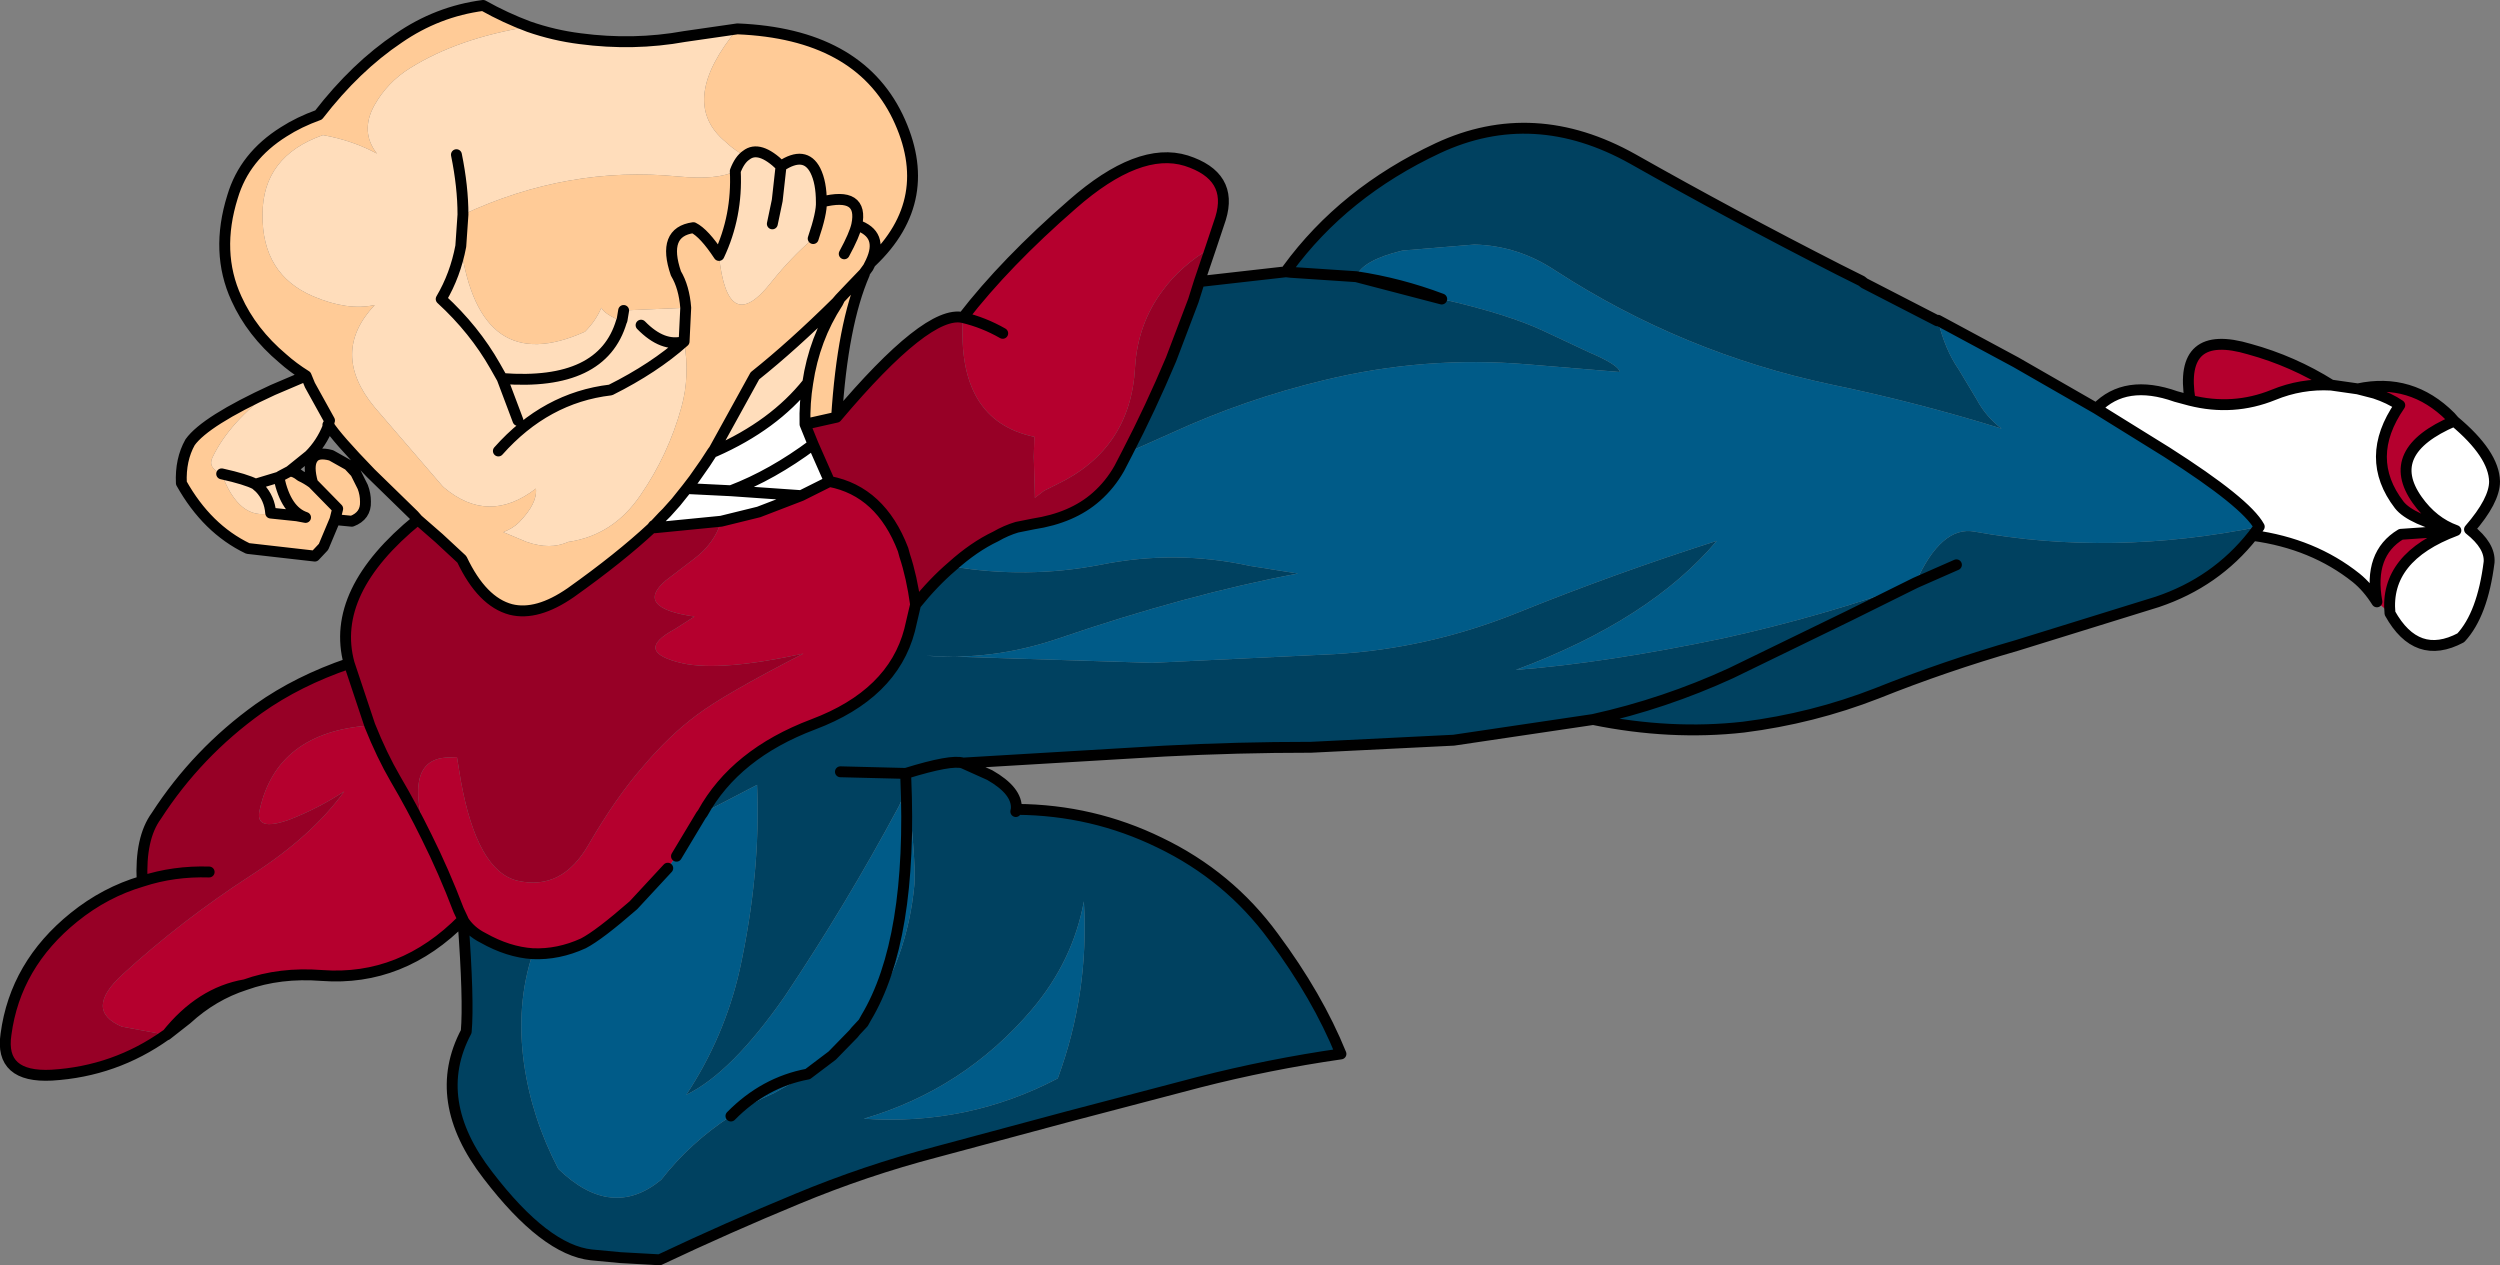 <?xml version="1.0" encoding="UTF-8" standalone="no"?>
<svg xmlns:xlink="http://www.w3.org/1999/xlink" height="116.15px" width="229.5px" xmlns="http://www.w3.org/2000/svg">
  <rect width="100%" height="100%" fill="#808080" stroke="none"/>
  <g transform="matrix(1.0, 0.0, 0.0, 1.0, 43.25, 37.8)">
    <path d="M45.15 -8.65 Q49.05 -13.7 55.2 -19.05 61.3 -24.4 65.65 -23.05 70.0 -21.65 68.8 -17.75 L67.9 -15.05 Q65.1 -13.35 63.5 -11.15 61.2 -8.1 60.95 -4.1 60.55 3.45 53.7 6.7 L52.6 7.25 51.75 7.9 51.75 7.65 51.65 4.15 51.7 2.3 Q44.55 0.8 45.15 -8.65 47.05 -8.2 48.8 -7.2 47.05 -8.2 45.15 -8.65 M157.8 -1.05 Q156.7 -7.7 163.25 -5.75 167.25 -4.65 170.75 -2.45 168.0 -2.6 165.45 -1.55 161.75 -0.05 157.8 -1.05 M173.2 -2.1 Q178.1 -3.15 181.7 0.45 L182.05 0.85 Q175.5 3.65 178.65 8.1 180.1 10.15 182.2 10.9 178.05 9.9 177.0 8.55 173.7 4.25 177.05 -0.6 176.1 -1.25 174.75 -1.7 L173.2 -2.1 M176.15 18.5 L174.95 17.45 Q174.15 13.05 177.15 11.25 L182.2 10.9 Q175.65 13.35 176.15 18.5 M-0.75 46.65 L-0.75 46.6 Q-6.35 52.3 -13.7 51.75 -17.55 51.45 -20.75 52.6 -24.85 53.3 -27.95 57.2 L-28.0 57.2 -32.05 56.45 Q-35.6 54.95 -32.0 51.65 -26.6 46.7 -20.2 42.55 -14.6 38.95 -11.65 34.85 -14.0 36.4 -16.7 37.45 -19.95 38.6 -19.4 36.5 -17.8 29.4 -9.3 28.8 -8.2 31.55 -6.95 33.7 -5.45 36.25 -4.1 39.0 -6.25 32.05 -2.35 31.75 L-1.3 31.7 -0.95 33.85 Q0.55 42.15 4.25 43.05 8.35 44.0 10.8 39.7 13.3 35.4 15.75 32.6 18.15 29.75 20.7 27.85 23.2 25.95 30.5 22.2 22.95 23.85 19.45 23.1 14.8 22.05 18.7 19.95 L20.5 18.8 Q14.95 18.0 17.85 15.5 L20.4 13.55 Q22.35 12.1 22.95 10.05 L26.4 9.2 30.3 7.7 32.9 6.4 Q37.6 7.3 39.65 12.65 L39.8 13.2 Q40.45 15.15 40.8 17.7 L40.25 20.05 Q38.7 25.95 31.4 28.7 24.25 31.4 21.25 36.85 L21.1 37.05 18.85 40.8 18.8 40.85 18.05 41.9 14.9 45.3 Q11.75 48.05 10.3 48.8 8.0 49.85 5.65 49.75 3.4 49.6 1.1 48.3 -0.1 47.7 -0.75 46.65 M-0.75 46.6 L-1.15 45.75 Q-2.5 42.2 -4.1 39.0 -2.5 42.2 -1.15 45.75 L-0.75 46.6" fill="#b5002e" fill-rule="evenodd" stroke="none"/>
    <path d="M66.85 -11.95 L74.8 -12.85 75.25 -12.8 74.95 -13.1 Q80.1 -20.15 88.75 -24.2 97.55 -28.3 106.65 -23.2 115.75 -18.05 125.55 -13.05 L127.65 -12.0 127.9 -11.8 134.6 -8.35 134.65 -8.4 Q135.3 -5.7 136.55 -3.9 L138.2 -1.15 Q139.05 0.45 140.5 1.55 132.8 -0.85 124.85 -2.5 111.2 -5.4 99.55 -12.95 96.1 -15.25 92.1 -15.35 L85.5 -14.8 Q81.8 -13.9 81.25 -12.4 L89.1 -10.35 Q95.25 -8.95 98.6 -7.35 L102.65 -5.45 Q105.35 -4.3 105.45 -3.65 L97.0 -4.35 Q87.55 -5.15 78.3 -2.9 71.05 -1.15 64.4 1.9 L60.25 3.75 Q62.35 -0.3 64.25 -4.8 L66.3 -10.2 66.85 -11.95 M163.55 11.35 Q160.15 15.65 154.8 17.45 L141.9 21.45 Q135.3 23.35 129.05 25.85 123.15 28.15 116.8 28.95 110.1 29.7 103.0 28.25 L90.2 30.15 77.1 30.8 Q70.3 30.8 63.65 31.15 L45.15 32.25 47.6 33.35 Q50.15 34.8 50.05 36.45 L50.0 36.7 50.1 36.5 Q57.05 36.55 63.2 39.55 69.55 42.6 73.65 48.2 77.7 53.65 79.85 58.95 73.25 59.9 66.8 61.55 L54.8 64.7 42.7 67.95 Q36.2 69.65 29.95 72.25 23.65 74.85 17.3 77.85 L13.7 77.65 11.05 77.4 Q6.8 76.95 1.55 70.1 -3.8 63.2 -0.45 56.9 -0.2 54.05 -0.75 46.65 -0.1 47.7 1.1 48.3 3.4 49.6 5.65 49.75 4.1 54.45 4.85 59.8 5.55 64.8 8.0 69.5 12.9 74.25 17.45 70.5 20.1 67.1 23.85 64.65 25.7 63.45 27.8 62.55 L30.9 60.8 33.15 59.1 35.1 57.1 35.3 56.85 36.25 55.65 36.0 56.1 35.3 56.85 36.0 56.1 36.25 55.65 Q40.05 50.35 40.7 43.35 40.85 41.05 39.9 33.2 L39.9 33.55 Q39.9 35.0 39.25 36.25 34.45 45.2 28.8 53.65 23.9 60.7 19.75 62.7 23.25 57.4 24.65 51.25 26.6 42.35 26.25 34.25 L21.25 36.85 Q24.25 31.4 31.4 28.7 38.7 25.95 40.25 20.05 L40.8 17.7 Q42.45 15.65 44.15 14.2 51.0 15.35 57.75 14.05 64.65 12.65 71.5 14.15 L75.9 14.85 Q65.8 16.75 53.8 20.85 47.9 22.85 41.8 22.4 L62.5 23.05 79.25 22.25 Q87.85 21.75 96.05 18.45 105.1 14.8 114.35 11.85 108.25 19.1 95.9 23.7 104.2 23.05 114.9 20.8 124.0 18.8 132.6 15.7 134.95 10.45 138.0 11.0 150.6 13.3 164.15 10.55 L163.55 11.35 M75.25 -12.8 L81.25 -12.4 75.25 -12.8 M136.35 14.05 L132.6 15.7 126.55 18.7 115.65 24.0 Q109.55 26.8 103.0 28.25 109.55 26.8 115.65 24.0 L126.55 18.7 132.6 15.7 136.35 14.05 M33.9 33.05 L39.9 33.2 33.9 33.05 M39.9 33.2 Q44.1 31.9 45.15 32.25 44.1 31.9 39.9 33.2 M53.85 61.2 Q56.75 53.35 56.25 44.95 55.25 50.4 51.5 54.85 45.25 62.2 36.05 64.9 45.55 65.55 53.85 61.2" fill="#004160" fill-rule="evenodd" stroke="none"/>
    <path d="M134.65 -8.4 L141.8 -4.55 149.2 -0.3 155.65 3.7 Q162.95 8.35 164.15 10.55 150.6 13.3 138.0 11.0 134.95 10.45 132.6 15.7 124.0 18.8 114.9 20.8 104.2 23.05 95.9 23.7 108.25 19.1 114.35 11.85 105.1 14.8 96.05 18.45 87.85 21.75 79.25 22.25 L62.5 23.05 41.8 22.4 Q47.9 22.85 53.8 20.85 65.8 16.75 75.9 14.85 L71.5 14.15 Q64.65 12.65 57.75 14.05 51.0 15.35 44.15 14.2 46.15 12.4 48.15 11.45 49.1 10.9 50.1 10.6 L51.6 10.3 Q55.2 9.75 57.4 7.8 58.65 6.7 59.5 5.2 L60.25 3.75 64.4 1.9 Q71.05 -1.15 78.3 -2.9 87.55 -5.15 97.0 -4.35 L105.45 -3.65 Q105.35 -4.3 102.65 -5.45 L98.6 -7.35 Q95.25 -8.95 89.1 -10.35 85.25 -11.8 81.25 -12.4 81.8 -13.9 85.5 -14.8 L92.1 -15.35 Q96.1 -15.25 99.55 -12.95 111.2 -5.4 124.85 -2.5 132.8 -0.85 140.5 1.55 139.05 0.45 138.2 -1.15 L136.55 -3.9 Q135.3 -5.7 134.65 -8.4 M21.25 36.85 L26.25 34.25 Q26.6 42.35 24.65 51.25 23.25 57.4 19.75 62.7 23.9 60.7 28.8 53.65 34.45 45.2 39.25 36.25 39.9 35.0 39.9 33.55 L39.9 33.2 Q40.85 41.05 40.7 43.35 40.05 50.35 36.25 55.65 L35.3 56.85 35.1 57.1 33.15 59.1 30.9 60.8 Q26.9 61.55 23.85 64.65 26.9 61.55 30.9 60.8 L27.8 62.55 Q25.7 63.45 23.85 64.65 20.1 67.1 17.45 70.5 12.9 74.25 8.0 69.5 5.55 64.8 4.85 59.8 4.1 54.45 5.65 49.75 8.0 49.85 10.3 48.8 11.75 48.05 14.9 45.3 L18.05 41.9 18.8 40.85 18.85 40.8 21.1 37.05 21.25 36.85 M39.9 33.55 Q40.55 48.5 36.25 55.65 40.55 48.5 39.9 33.55 M53.85 61.2 Q45.55 65.55 36.05 64.9 45.25 62.2 51.5 54.85 55.25 50.4 56.25 44.95 56.75 53.35 53.85 61.2" fill="#005b88" fill-rule="evenodd" stroke="none"/>
    <path d="M149.2 -0.3 Q151.85 -3.05 156.5 -1.4 L157.8 -1.05 Q161.75 -0.05 165.45 -1.55 168.0 -2.6 170.75 -2.45 L173.2 -2.1 174.75 -1.7 Q176.1 -1.25 177.05 -0.6 173.7 4.25 177.0 8.55 178.05 9.9 182.2 10.9 180.1 10.15 178.65 8.1 175.5 3.65 182.05 0.85 185.7 3.9 185.75 6.4 185.75 8.15 183.45 10.8 185.35 12.3 185.25 13.8 184.65 18.6 182.65 20.75 178.6 22.9 176.15 18.5 175.65 13.35 182.2 10.9 L177.15 11.25 Q174.15 13.05 174.95 17.45 174.1 16.1 173.05 15.25 169.1 12.1 163.55 11.35 L164.15 10.55 Q162.95 8.35 155.65 3.7 L149.2 -0.3 M30.9 -2.65 Q30.6 -0.85 30.65 1.15 L31.4 3.0 32.9 6.4 30.3 7.7 23.85 7.25 Q27.65 5.8 31.4 3.0 27.65 5.8 23.85 7.25 L30.3 7.7 26.4 9.2 22.95 10.05 16.85 10.65 16.85 10.4 17.6 9.6 17.95 9.25 18.8 8.3 19.8 7.05 20.45 6.2 21.5 4.7 22.15 3.7 22.35 3.65 Q27.8 1.25 30.9 -2.65 M23.85 7.25 L19.8 7.05 23.85 7.25" fill="#ffffff" fill-rule="evenodd" stroke="none"/>
    <path d="M24.45 -35.15 Q19.1 -28.65 23.1 -25.0 24.55 -23.65 25.25 -23.55 26.45 -24.5 28.45 -22.55 30.65 -24.0 31.6 -22.15 32.15 -21.05 32.15 -19.25 32.2 -18.25 31.4 -15.9 29.45 -14.25 27.6 -11.95 23.55 -6.75 22.75 -14.35 24.45 -17.95 24.25 -22.1 24.65 -23.15 25.25 -23.55 24.65 -23.15 24.25 -22.1 22.65 -21.25 19.0 -21.6 8.9 -22.6 -0.75 -18.1 L-0.95 -15.2 Q-1.45 -12.55 -2.75 -10.35 0.3 -7.55 2.2 -4.2 L2.85 -3.05 Q12.05 -2.35 13.8 -8.3 12.05 -2.35 2.85 -3.05 L2.2 -4.2 Q0.3 -7.55 -2.75 -10.35 -1.45 -12.55 -0.95 -15.2 0.8 -3.0 10.45 -7.35 11.45 -8.35 11.95 -9.55 12.2 -9.0 13.8 -8.3 L14.0 -8.2 13.85 -8.4 14.0 -9.3 19.7 -9.55 19.55 -6.45 Q20.1 -3.25 19.3 -0.4 18.1 3.95 15.55 7.65 13.05 11.35 8.9 11.95 7.25 12.7 5.1 11.95 L2.95 11.05 Q3.85 10.7 4.4 10.15 6.1 8.4 5.95 7.05 1.6 10.4 -2.5 6.95 L-2.65 6.8 -8.85 -0.4 Q-13.0 -5.4 -8.85 -9.8 -11.35 -9.25 -14.5 -10.6 -19.2 -12.6 -19.15 -18.1 -19.15 -23.45 -13.6 -25.4 -10.85 -24.9 -8.65 -23.7 -10.2 -25.7 -8.9 -28.1 -7.7 -30.25 -5.6 -31.55 -1.2 -34.3 5.3 -35.35 7.6 -34.55 10.0 -34.25 14.9 -33.6 19.6 -34.45 L24.45 -35.15 M2.5 3.6 Q6.85 -1.3 12.8 -2.0 16.8 -4.0 19.55 -6.45 16.8 -4.0 12.8 -2.0 6.85 -1.3 2.5 3.6 M-1.35 -23.6 Q-0.75 -20.65 -0.75 -18.1 -0.75 -20.65 -1.35 -23.6 M15.6 -7.95 Q17.6 -5.9 19.55 -6.45 17.6 -5.9 15.6 -7.95 M-13.05 1.05 L-13.15 1.2 -13.15 1.25 -13.15 1.4 Q-13.75 2.9 -14.85 4.0 L-16.65 5.45 -17.5 5.9 -17.65 6.0 -17.65 6.05 Q-17.0 9.1 -15.2 9.7 L-16.0 9.55 -18.4 9.3 Q-18.5 7.95 -19.4 7.0 L-19.8 6.65 -17.65 6.0 -19.8 6.65 -19.4 7.0 Q-18.5 7.95 -18.4 9.3 -21.3 10.0 -22.9 5.7 -24.2 5.15 -23.75 4.2 -22.2 0.95 -18.2 -2.0 L-15.15 -3.3 -14.8 -2.45 -13.0 0.8 -13.05 0.95 -13.05 1.05 M33.65 -10.0 Q31.5 -6.7 30.9 -2.65 27.8 1.25 22.35 3.65 L22.3 3.5 26.05 -3.3 Q29.5 -6.05 33.55 -10.05 L33.65 -10.0 M27.65 -17.25 L28.1 -19.4 28.45 -22.55 28.1 -19.4 27.65 -17.25 M4.3 0.8 L2.85 -3.05 4.3 0.8 M-19.8 6.65 Q-20.65 6.2 -22.9 5.7 -20.65 6.2 -19.8 6.65" fill="#ffddbb" fill-rule="evenodd" stroke="none"/>
    <path d="M24.45 -35.15 Q35.45 -34.7 39.15 -27.1 42.8 -19.5 36.75 -13.75 L36.7 -13.75 Q37.9 -16.3 35.4 -17.15 36.05 -20.25 32.15 -19.25 36.05 -20.25 35.4 -17.15 37.9 -16.3 36.7 -13.75 L36.5 -13.35 36.45 -13.25 36.05 -12.7 36.0 -12.65 36.1 -12.65 Q34.1 -8.05 33.55 0.5 L30.65 1.15 Q30.6 -0.85 30.9 -2.65 31.5 -6.7 33.65 -10.0 L33.85 -10.4 34.8 -11.4 36.0 -12.65 34.8 -11.4 33.85 -10.4 33.55 -10.05 Q29.5 -6.05 26.05 -3.3 L22.3 3.5 22.15 3.7 21.5 4.7 20.45 6.2 19.8 7.05 18.8 8.3 17.95 9.25 17.6 9.6 16.85 10.4 16.75 10.45 16.6 10.65 Q13.65 13.4 9.15 16.6 6.05 18.75 3.65 18.15 1.0 17.45 -0.85 13.55 L-2.95 11.6 -4.9 9.9 -5.25 9.5 -9.2 5.65 Q-12.35 2.4 -13.1 1.2 L-13.05 1.05 -13.05 0.95 -13.0 0.8 -14.8 -2.45 -15.15 -3.3 Q-16.35 -4.05 -17.3 -4.9 -20.15 -7.3 -21.55 -10.4 -23.5 -14.65 -21.9 -19.75 -20.8 -23.45 -17.2 -25.7 -15.8 -26.6 -14.0 -27.25 -10.6 -31.65 -6.65 -34.3 -3.1 -36.75 1.1 -37.3 3.15 -36.15 5.3 -35.35 -1.2 -34.3 -5.6 -31.55 -7.7 -30.25 -8.9 -28.1 -10.2 -25.7 -8.65 -23.7 -10.85 -24.9 -13.6 -25.4 -19.15 -23.45 -19.15 -18.1 -19.2 -12.6 -14.5 -10.6 -11.35 -9.25 -8.85 -9.8 -13.0 -5.4 -8.85 -0.4 L-2.65 6.8 -2.5 6.95 Q1.6 10.4 5.95 7.05 6.1 8.4 4.4 10.15 3.85 10.7 2.95 11.05 L5.1 11.95 Q7.25 12.7 8.9 11.95 13.05 11.35 15.55 7.65 18.1 3.95 19.3 -0.4 20.1 -3.25 19.55 -6.45 L19.7 -9.55 14.0 -9.3 Q13.4 -8.95 13.85 -8.4 L13.8 -8.3 Q12.2 -9.0 11.95 -9.55 11.45 -8.35 10.45 -7.35 0.8 -3.0 -0.95 -15.2 L-0.75 -18.1 Q8.9 -22.6 19.0 -21.6 22.65 -21.25 24.25 -22.1 24.45 -17.95 22.75 -14.35 23.55 -6.75 27.6 -11.95 29.45 -14.25 31.4 -15.9 32.2 -18.25 32.15 -19.25 32.15 -21.05 31.6 -22.15 30.65 -24.0 28.45 -22.55 26.45 -24.5 25.25 -23.55 24.55 -23.65 23.1 -25.0 19.1 -28.65 24.45 -35.15 M35.4 -17.15 Q35.2 -16.25 34.25 -14.5 35.2 -16.25 35.4 -17.15 M19.7 -9.55 Q19.55 -11.45 18.8 -12.7 17.5 -16.5 20.4 -16.9 21.4 -16.4 22.75 -14.35 21.4 -16.4 20.4 -16.9 17.5 -16.5 18.8 -12.7 19.55 -11.45 19.7 -9.55 M-16.65 5.45 Q-16.2 5.45 -15.65 5.9 -15.1 6.15 -14.55 6.55 -15.0 4.95 -14.55 4.3 -14.15 3.65 -12.85 4.0 L-11.25 4.9 -10.6 5.6 -9.95 6.9 Q-9.7 7.55 -9.7 8.25 -9.65 9.55 -10.95 10.05 L-12.5 9.9 -13.55 12.4 -14.35 13.25 -20.5 12.55 Q-24.25 10.75 -26.6 6.55 -26.7 4.4 -25.8 2.8 -24.4 0.85 -18.2 -2.0 -22.2 0.95 -23.75 4.2 -24.2 5.15 -22.9 5.7 -21.3 10.0 -18.4 9.3 L-16.0 9.55 -15.2 9.7 Q-17.0 9.1 -17.65 6.05 L-17.6 6.0 -17.5 5.9 -16.65 5.45 M-12.5 9.9 L-12.25 8.9 -14.55 6.55 -12.25 8.9 -12.5 9.9" fill="#ffcb97" fill-rule="evenodd" stroke="none"/>
    <path d="M33.55 0.5 Q41.9 -9.4 45.15 -8.65 44.55 0.8 51.7 2.3 L51.65 4.15 51.75 7.65 51.75 7.9 52.6 7.25 53.7 6.7 Q60.55 3.45 60.95 -4.1 61.2 -8.1 63.5 -11.15 65.1 -13.35 67.9 -15.05 L66.85 -11.95 66.3 -10.2 64.25 -4.8 Q62.35 -0.3 60.25 3.75 L59.5 5.2 Q58.65 6.7 57.4 7.8 55.2 9.75 51.6 10.3 L50.1 10.6 Q49.1 10.9 48.15 11.45 46.15 12.4 44.15 14.2 42.45 15.65 40.8 17.7 40.45 15.15 39.8 13.2 L39.65 12.65 Q37.6 7.3 32.9 6.4 L31.4 3.0 30.65 1.15 33.55 0.5 M-28.0 57.2 Q-32.7 60.55 -38.5 60.9 -43.3 61.15 -42.7 57.15 -41.85 50.75 -36.45 46.4 -33.6 44.1 -30.2 43.1 -30.4 39.15 -28.9 37.1 -25.15 31.3 -19.5 27.25 -15.9 24.7 -11.2 23.1 -13.0 16.5 -4.9 9.9 L-2.95 11.6 -0.85 13.55 Q1.0 17.45 3.65 18.15 6.05 18.75 9.15 16.6 13.65 13.4 16.6 10.65 L16.75 10.45 16.85 10.65 22.95 10.05 Q22.35 12.1 20.4 13.55 L17.85 15.5 Q14.95 18.0 20.5 18.8 L18.7 19.95 Q14.8 22.05 19.45 23.1 22.95 23.85 30.5 22.2 23.2 25.95 20.7 27.85 18.15 29.75 15.75 32.6 13.3 35.4 10.8 39.7 8.35 44.0 4.25 43.05 0.55 42.15 -0.95 33.85 L-1.3 31.7 -2.35 31.75 Q-6.25 32.05 -4.1 39.0 -5.45 36.25 -6.95 33.7 -8.2 31.55 -9.3 28.8 -17.8 29.4 -19.4 36.5 -19.95 38.6 -16.7 37.45 -14.0 36.4 -11.65 34.85 -14.6 38.95 -20.2 42.55 -26.6 46.7 -32.0 51.65 -35.6 54.95 -32.05 56.45 L-28.0 57.2 M-24.05 42.25 Q-27.3 42.15 -30.2 43.1 -27.3 42.15 -24.05 42.25 M-11.2 23.1 L-9.3 28.8 -11.2 23.1" fill="#970026" fill-rule="evenodd" stroke="none"/>
    <path d="M36.75 -13.75 Q42.8 -19.5 39.15 -27.1 35.45 -34.7 24.45 -35.15 L19.6 -34.45 Q14.9 -33.6 10.0 -34.25 7.6 -34.55 5.3 -35.35 3.15 -36.15 1.1 -37.3 -3.1 -36.75 -6.65 -34.3 -10.6 -31.65 -14.0 -27.25 -15.8 -26.6 -17.2 -25.7 -20.8 -23.45 -21.9 -19.75 -23.5 -14.65 -21.55 -10.4 -20.15 -7.3 -17.3 -4.9 -16.35 -4.05 -15.15 -3.3 L-14.8 -2.45 -13.0 0.8 -13.05 0.95 -13.05 1.05 -13.15 1.2 -13.15 1.25 -13.15 1.4 Q-13.75 2.9 -14.85 4.0 L-16.65 5.45 Q-16.2 5.45 -15.65 5.9 -15.1 6.15 -14.55 6.55 -15.0 4.95 -14.55 4.3 -14.15 3.65 -12.85 4.0 L-11.25 4.9 -10.6 5.6 -9.95 6.9 Q-9.7 7.55 -9.7 8.25 -9.65 9.55 -10.95 10.05 L-12.5 9.9 -13.55 12.4 -14.35 13.25 -20.5 12.55 Q-24.25 10.75 -26.6 6.55 -26.7 4.4 -25.8 2.8 -24.4 0.85 -18.2 -2.0 L-15.15 -3.3 M25.25 -23.55 Q26.45 -24.5 28.45 -22.55 30.65 -24.0 31.6 -22.15 32.15 -21.05 32.15 -19.25 36.05 -20.25 35.4 -17.15 37.9 -16.3 36.7 -13.75 L36.5 -13.35 36.45 -13.25 36.05 -12.7 36.0 -12.65 34.8 -11.4 33.85 -10.4 33.65 -10.0 Q31.5 -6.7 30.9 -2.65 30.6 -0.85 30.65 1.15 L33.55 0.5 Q41.9 -9.4 45.15 -8.65 49.05 -13.7 55.2 -19.05 61.3 -24.4 65.65 -23.05 70.0 -21.65 68.8 -17.75 L67.9 -15.05 66.85 -11.95 74.8 -12.85 75.25 -12.8 81.25 -12.4 Q85.25 -11.8 89.1 -10.35 L81.25 -12.4 M19.55 -6.45 Q16.8 -4.0 12.8 -2.0 6.85 -1.3 2.5 3.6 M-0.95 -15.2 Q-1.45 -12.55 -2.75 -10.35 0.3 -7.55 2.2 -4.2 L2.85 -3.05 Q12.05 -2.35 13.8 -8.3 L13.85 -8.4 14.0 -9.3 M-0.95 -15.2 L-0.75 -18.1 Q-0.75 -20.65 -1.35 -23.6 M19.7 -9.55 L19.55 -6.45 Q17.6 -5.9 15.6 -7.95 M22.75 -14.35 Q21.4 -16.4 20.4 -16.9 17.5 -16.5 18.8 -12.7 19.55 -11.45 19.7 -9.55 M34.25 -14.5 Q35.2 -16.25 35.4 -17.15 M36.1 -12.65 Q34.1 -8.05 33.55 0.5 M74.95 -13.1 Q80.1 -20.15 88.75 -24.2 97.55 -28.3 106.65 -23.2 115.75 -18.05 125.55 -13.05 L127.65 -12.0 127.9 -11.8 134.6 -8.35 134.65 -8.4 141.8 -4.55 149.2 -0.3 Q151.85 -3.05 156.5 -1.4 L157.8 -1.05 Q156.7 -7.7 163.25 -5.75 167.25 -4.65 170.75 -2.45 L173.2 -2.1 Q178.1 -3.15 181.7 0.45 L182.05 0.85 Q185.7 3.9 185.75 6.4 185.75 8.15 183.45 10.8 185.35 12.3 185.25 13.8 184.65 18.6 182.65 20.75 178.6 22.9 176.15 18.5 175.65 13.35 182.2 10.9 L177.15 11.25 Q174.15 13.05 174.95 17.45 174.1 16.1 173.05 15.25 169.1 12.1 163.55 11.35 160.15 15.65 154.8 17.45 L141.9 21.45 Q135.3 23.35 129.05 25.85 123.15 28.15 116.8 28.95 110.1 29.7 103.0 28.25 L90.2 30.15 77.1 30.8 Q70.3 30.8 63.65 31.15 L45.15 32.25 47.6 33.35 Q50.15 34.8 50.05 36.45 L50.0 36.7 50.1 36.5 Q57.05 36.55 63.2 39.55 69.55 42.6 73.65 48.2 77.7 53.65 79.85 58.95 73.25 59.9 66.8 61.55 L54.8 64.7 42.7 67.95 Q36.2 69.65 29.95 72.25 23.65 74.85 17.3 77.85 L13.7 77.65 11.05 77.4 Q6.8 76.95 1.55 70.1 -3.8 63.2 -0.45 56.9 -0.2 54.05 -0.75 46.65 L-0.75 46.6 Q-6.35 52.3 -13.7 51.75 -17.55 51.45 -20.75 52.6 -23.7 53.55 -26.1 55.75 L-27.95 57.2 -28.0 57.2 Q-32.7 60.55 -38.5 60.9 -43.3 61.15 -42.7 57.15 -41.85 50.75 -36.45 46.4 -33.6 44.1 -30.2 43.1 -30.4 39.15 -28.9 37.1 -25.15 31.3 -19.5 27.25 -15.9 24.7 -11.2 23.1 -13.0 16.5 -4.9 9.9 L-5.25 9.5 -9.2 5.65 Q-12.35 2.4 -13.1 1.2 M31.4 -15.9 Q32.2 -18.25 32.15 -19.25 M25.25 -23.55 Q24.65 -23.15 24.25 -22.1 24.45 -17.95 22.75 -14.35 M28.45 -22.55 L28.1 -19.4 27.65 -17.25 M33.85 -10.4 L33.55 -10.05 Q29.5 -6.05 26.05 -3.3 L22.3 3.5 22.15 3.7 22.35 3.65 Q27.8 1.25 30.9 -2.65 M45.15 -8.65 Q47.05 -8.2 48.8 -7.2 M66.85 -11.95 L66.3 -10.2 64.25 -4.8 Q62.35 -0.3 60.25 3.75 L59.5 5.2 Q58.65 6.7 57.4 7.8 55.2 9.75 51.6 10.3 L50.1 10.6 Q49.1 10.9 48.15 11.45 46.15 12.4 44.15 14.2 42.45 15.65 40.8 17.7 L40.25 20.05 Q38.7 25.95 31.4 28.7 24.25 31.4 21.25 36.85 L21.1 37.05 18.85 40.8 M173.2 -2.1 L174.75 -1.7 Q176.1 -1.25 177.05 -0.6 173.7 4.25 177.0 8.55 178.05 9.9 182.2 10.9 180.1 10.15 178.65 8.1 175.5 3.65 182.05 0.85 M157.8 -1.05 Q161.75 -0.05 165.45 -1.55 168.0 -2.6 170.75 -2.45 M164.15 10.55 L163.55 11.35 M39.9 33.55 L39.9 33.2 33.9 33.05 M103.0 28.25 Q109.55 26.8 115.65 24.0 L126.55 18.7 132.6 15.7 136.35 14.05 M31.4 3.0 L30.65 1.15 M32.9 6.4 L31.4 3.0 Q27.65 5.8 23.85 7.25 L30.3 7.7 32.9 6.4 Q37.6 7.3 39.65 12.65 L39.8 13.2 Q40.45 15.15 40.8 17.7 M22.15 3.7 L21.5 4.7 20.45 6.2 19.8 7.05 23.85 7.25 M30.3 7.7 L26.4 9.2 22.95 10.05 16.85 10.65 M-4.1 39.0 Q-2.5 42.2 -1.15 45.75 L-0.75 46.6 M19.8 7.05 L18.8 8.3 17.95 9.25 17.6 9.6 16.85 10.4 16.75 10.45 16.6 10.65 Q13.65 13.4 9.15 16.6 6.05 18.75 3.65 18.15 1.0 17.45 -0.85 13.55 L-2.95 11.6 -4.9 9.9 M18.05 41.9 L14.9 45.3 Q11.75 48.05 10.3 48.8 8.0 49.85 5.65 49.75 3.4 49.6 1.1 48.3 -0.1 47.7 -0.75 46.65 M23.85 64.65 Q26.9 61.55 30.9 60.8 L33.15 59.1 35.1 57.1 35.3 56.85 36.0 56.1 36.25 55.65 Q40.55 48.5 39.9 33.55 M45.15 32.25 Q44.1 31.9 39.9 33.2 M149.2 -0.3 L155.65 3.7 Q162.95 8.35 164.15 10.55 M2.85 -3.05 L4.3 0.8 M-17.5 5.9 L-16.65 5.45 M-17.65 6.05 L-17.6 6.0 -17.5 5.9 -17.65 6.0 -19.8 6.65 -19.4 7.0 Q-18.5 7.95 -18.4 9.3 L-16.0 9.55 -15.2 9.7 Q-17.0 9.1 -17.65 6.05 M-14.55 6.55 L-12.25 8.9 -12.5 9.9 M-22.9 5.7 Q-20.65 6.2 -19.8 6.65 M-30.2 43.1 Q-27.3 42.15 -24.05 42.25 M-4.1 39.0 Q-5.45 36.25 -6.95 33.7 -8.2 31.55 -9.3 28.8 L-11.2 23.1 M-20.75 52.6 Q-24.85 53.3 -27.95 57.2" fill="none" stroke="#000000" stroke-linecap="round" stroke-linejoin="round" stroke-width="1.0"/>
  </g>
</svg>

